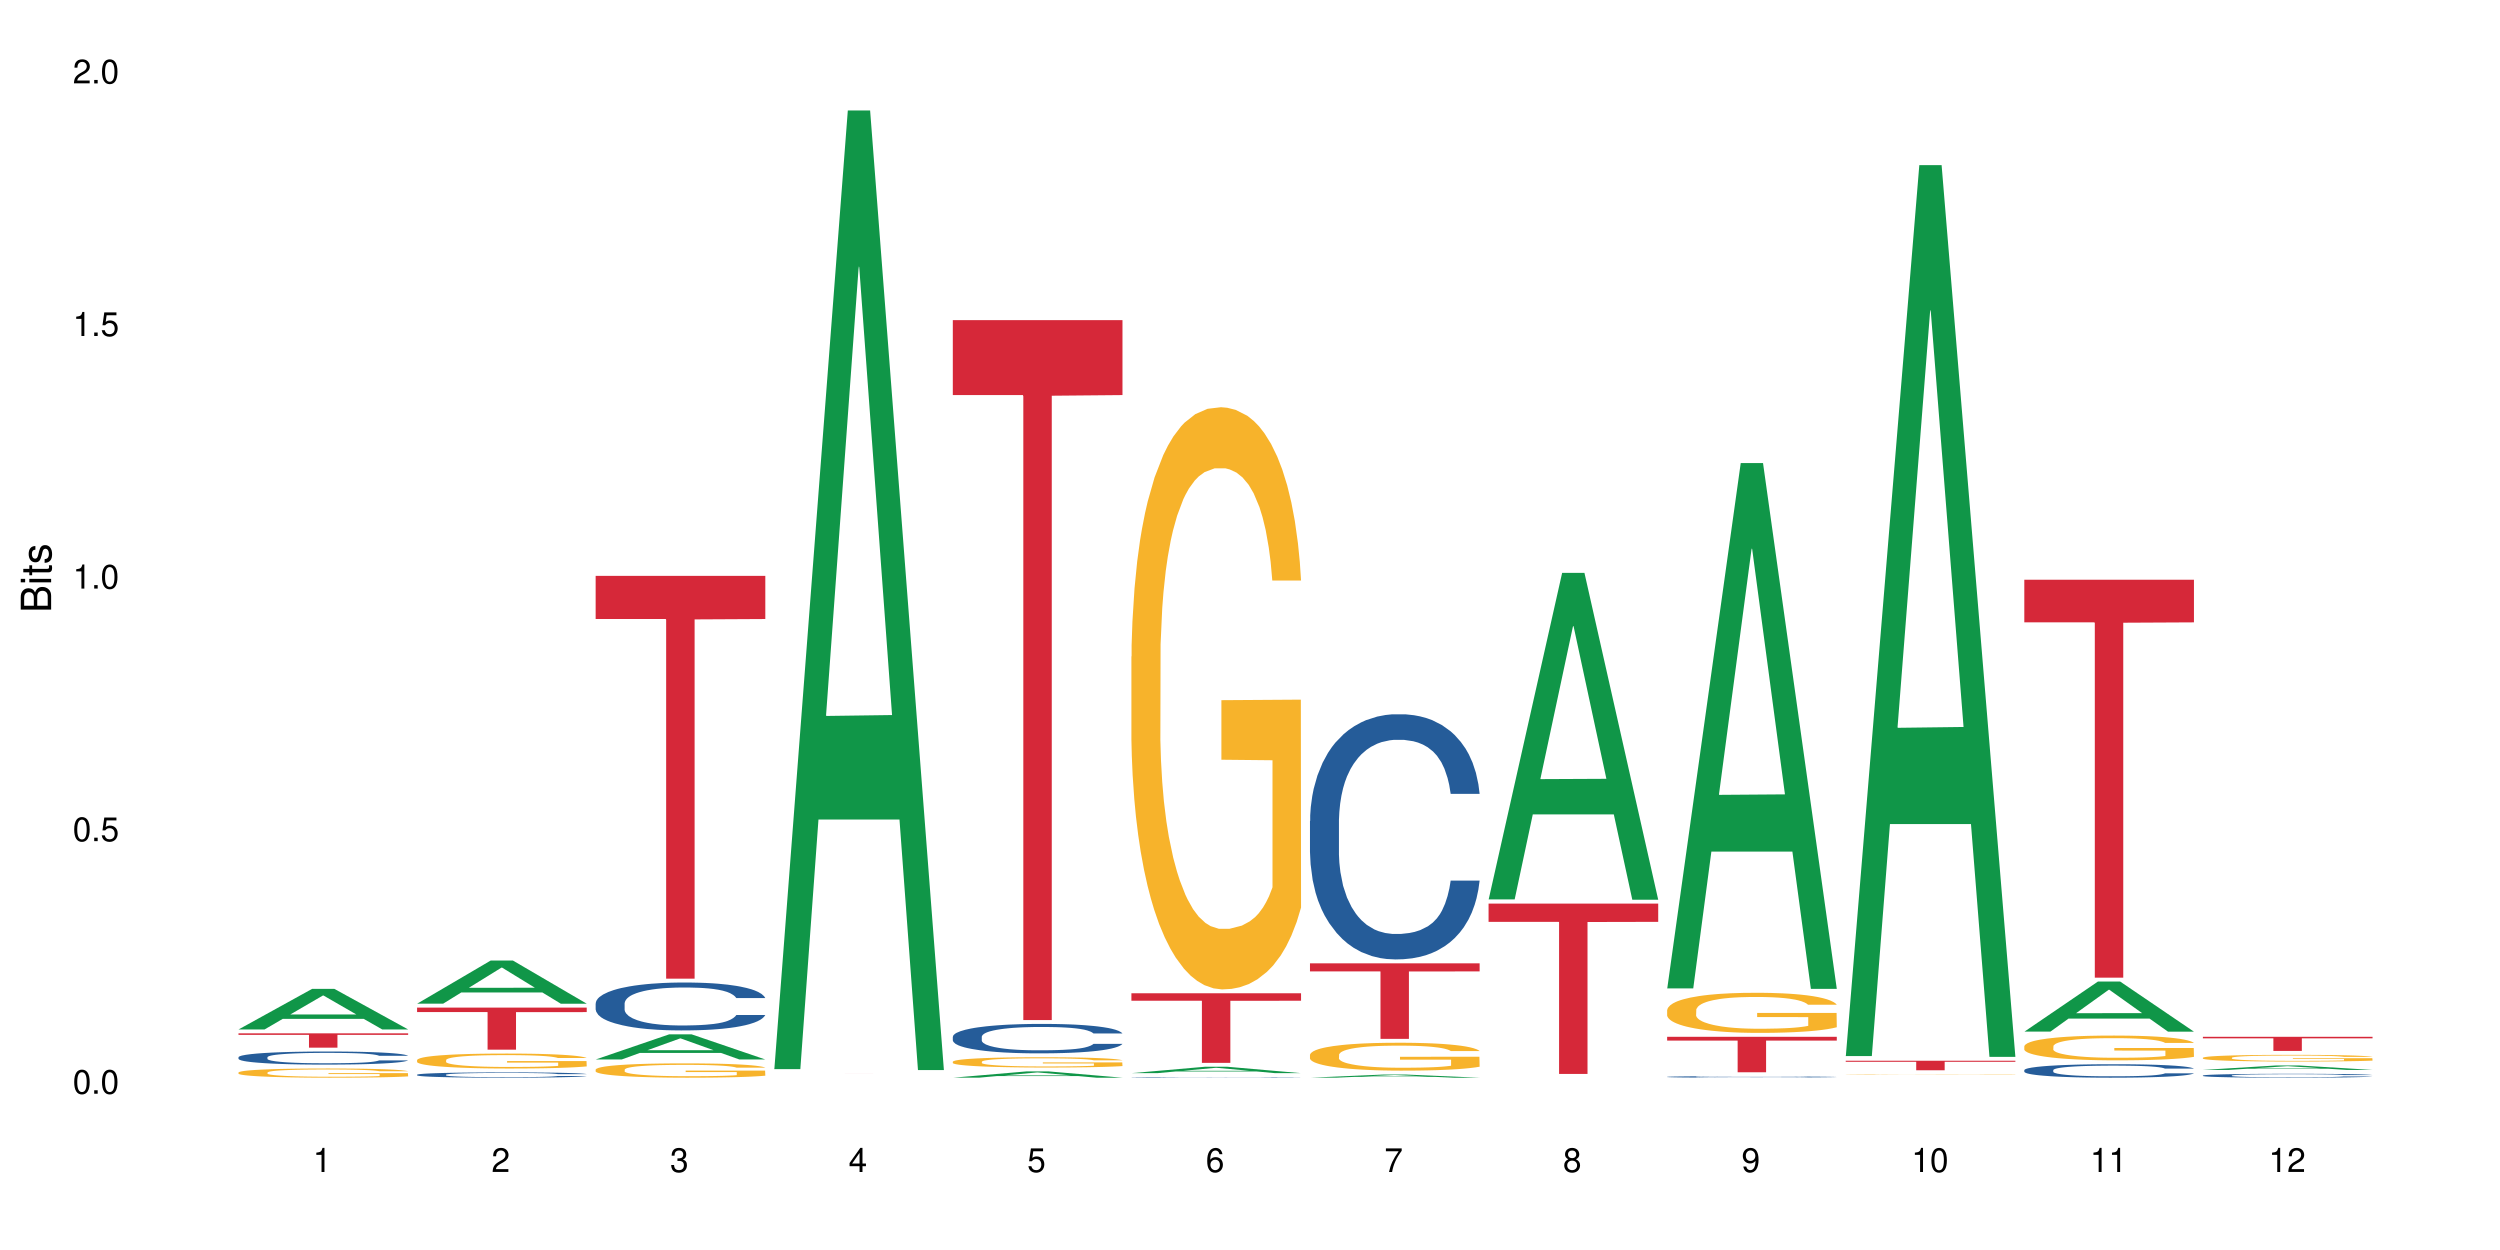 <?xml version="1.0" encoding="UTF-8"?>
<svg xmlns="http://www.w3.org/2000/svg" xmlns:xlink="http://www.w3.org/1999/xlink" width="720pt" height="360pt" viewBox="0 0 720 360" version="1.1">
<defs>
<g>
<symbol overflow="visible" id="glyph0-0">
<path style="stroke:none;" d=""/>
</symbol>
<symbol overflow="visible" id="glyph0-1">
<path style="stroke:none;" d="M 2.641 -6.938 C 2 -6.938 1.422 -6.656 1.078 -6.172 C 0.641 -5.562 0.406 -4.641 0.406 -3.359 C 0.406 -1.016 1.188 0.219 2.641 0.219 C 4.078 0.219 4.859 -1.016 4.859 -3.297 C 4.859 -4.641 4.656 -5.547 4.203 -6.172 C 3.844 -6.656 3.281 -6.938 2.641 -6.938 Z M 2.641 -6.188 C 3.547 -6.188 4 -5.25 4 -3.375 C 4 -1.406 3.562 -0.484 2.625 -0.484 C 1.734 -0.484 1.281 -1.438 1.281 -3.344 C 1.281 -5.25 1.734 -6.188 2.641 -6.188 Z M 2.641 -6.188 "/>
</symbol>
<symbol overflow="visible" id="glyph0-2">
<path style="stroke:none;" d="M 1.828 -1 L 0.828 -1 L 0.828 0 L 1.828 0 Z M 1.828 -1 "/>
</symbol>
<symbol overflow="visible" id="glyph0-3">
<path style="stroke:none;" d="M 4.562 -6.797 L 1.062 -6.797 L 0.547 -3.094 L 1.328 -3.094 C 1.719 -3.562 2.047 -3.734 2.578 -3.734 C 3.484 -3.734 4.062 -3.109 4.062 -2.094 C 4.062 -1.125 3.484 -0.531 2.578 -0.531 C 1.828 -0.531 1.375 -0.906 1.188 -1.672 L 0.328 -1.672 C 0.453 -1.109 0.547 -0.844 0.75 -0.594 C 1.125 -0.078 1.828 0.219 2.594 0.219 C 3.969 0.219 4.922 -0.781 4.922 -2.219 C 4.922 -3.562 4.031 -4.484 2.719 -4.484 C 2.25 -4.484 1.859 -4.359 1.469 -4.062 L 1.734 -5.969 L 4.562 -5.969 Z M 4.562 -6.797 "/>
</symbol>
<symbol overflow="visible" id="glyph0-4">
<path style="stroke:none;" d="M 2.484 -4.938 L 2.484 0 L 3.328 0 L 3.328 -6.938 L 2.766 -6.938 C 2.469 -5.875 2.281 -5.734 0.984 -5.562 L 0.984 -4.938 Z M 2.484 -4.938 "/>
</symbol>
<symbol overflow="visible" id="glyph0-5">
<path style="stroke:none;" d="M 4.859 -0.828 L 1.281 -0.828 C 1.359 -1.406 1.672 -1.781 2.5 -2.281 L 3.469 -2.828 C 4.406 -3.344 4.906 -4.062 4.906 -4.906 C 4.906 -5.484 4.672 -6.031 4.266 -6.406 C 3.859 -6.766 3.375 -6.938 2.719 -6.938 C 1.859 -6.938 1.219 -6.625 0.844 -6.031 C 0.609 -5.672 0.5 -5.234 0.484 -4.531 L 1.328 -4.531 C 1.359 -5.016 1.406 -5.281 1.531 -5.516 C 1.75 -5.938 2.188 -6.203 2.703 -6.203 C 3.469 -6.203 4.031 -5.641 4.031 -4.891 C 4.031 -4.344 3.719 -3.859 3.125 -3.516 L 2.234 -3 C 0.812 -2.172 0.406 -1.531 0.328 -0.016 L 4.859 -0.016 Z M 4.859 -0.828 "/>
</symbol>
<symbol overflow="visible" id="glyph0-6">
<path style="stroke:none;" d="M 2.125 -3.188 L 2.578 -3.188 C 3.5 -3.188 3.984 -2.766 3.984 -1.922 C 3.984 -1.062 3.469 -0.531 2.594 -0.531 C 1.656 -0.531 1.203 -1 1.156 -2.016 L 0.312 -2.016 C 0.344 -1.453 0.438 -1.094 0.609 -0.781 C 0.953 -0.109 1.625 0.219 2.547 0.219 C 3.953 0.219 4.859 -0.625 4.859 -1.938 C 4.859 -2.828 4.516 -3.297 3.703 -3.594 C 4.344 -3.844 4.656 -4.328 4.656 -5.031 C 4.656 -6.219 3.875 -6.938 2.578 -6.938 C 1.203 -6.938 0.484 -6.172 0.453 -4.703 L 1.297 -4.703 C 1.312 -5.125 1.344 -5.359 1.453 -5.578 C 1.641 -5.969 2.062 -6.203 2.594 -6.203 C 3.344 -6.203 3.797 -5.75 3.797 -5 C 3.797 -4.516 3.609 -4.219 3.25 -4.047 C 3.016 -3.953 2.703 -3.922 2.125 -3.906 Z M 2.125 -3.188 "/>
</symbol>
<symbol overflow="visible" id="glyph0-7">
<path style="stroke:none;" d="M 3.141 -1.672 L 3.141 0 L 3.984 0 L 3.984 -1.672 L 4.984 -1.672 L 4.984 -2.438 L 3.984 -2.438 L 3.984 -6.938 L 3.359 -6.938 L 0.266 -2.578 L 0.266 -1.672 Z M 3.141 -2.438 L 1 -2.438 L 3.141 -5.5 Z M 3.141 -2.438 "/>
</symbol>
<symbol overflow="visible" id="glyph0-8">
<path style="stroke:none;" d="M 4.781 -5.125 C 4.609 -6.266 3.891 -6.938 2.844 -6.938 C 2.094 -6.938 1.422 -6.578 1.031 -5.953 C 0.594 -5.266 0.406 -4.422 0.406 -3.172 C 0.406 -2 0.578 -1.25 0.984 -0.641 C 1.359 -0.078 1.953 0.219 2.703 0.219 C 3.984 0.219 4.922 -0.75 4.922 -2.094 C 4.922 -3.375 4.062 -4.281 2.844 -4.281 C 2.172 -4.281 1.641 -4.031 1.281 -3.516 C 1.281 -5.234 1.828 -6.188 2.797 -6.188 C 3.391 -6.188 3.797 -5.797 3.938 -5.125 Z M 2.734 -3.531 C 3.547 -3.531 4.062 -2.953 4.062 -2.031 C 4.062 -1.156 3.484 -0.531 2.703 -0.531 C 1.922 -0.531 1.328 -1.188 1.328 -2.078 C 1.328 -2.938 1.906 -3.531 2.734 -3.531 Z M 2.734 -3.531 "/>
</symbol>
<symbol overflow="visible" id="glyph0-9">
<path style="stroke:none;" d="M 4.984 -6.797 L 0.438 -6.797 L 0.438 -5.969 L 4.109 -5.969 C 2.5 -3.656 1.828 -2.234 1.328 0 L 2.219 0 C 2.594 -2.172 3.453 -4.047 4.984 -6.094 Z M 4.984 -6.797 "/>
</symbol>
<symbol overflow="visible" id="glyph0-10">
<path style="stroke:none;" d="M 3.75 -3.656 C 4.469 -4.094 4.688 -4.438 4.688 -5.078 C 4.688 -6.172 3.844 -6.938 2.641 -6.938 C 1.438 -6.938 0.594 -6.172 0.594 -5.094 C 0.594 -4.438 0.812 -4.094 1.516 -3.656 C 0.734 -3.266 0.359 -2.703 0.359 -1.922 C 0.359 -0.656 1.281 0.219 2.641 0.219 C 3.984 0.219 4.922 -0.656 4.922 -1.922 C 4.922 -2.703 4.531 -3.266 3.75 -3.656 Z M 2.641 -6.188 C 3.359 -6.188 3.812 -5.75 3.812 -5.062 C 3.812 -4.406 3.344 -3.984 2.641 -3.984 C 1.922 -3.984 1.453 -4.406 1.453 -5.078 C 1.453 -5.75 1.922 -6.188 2.641 -6.188 Z M 2.641 -3.266 C 3.484 -3.266 4.062 -2.719 4.062 -1.906 C 4.062 -1.078 3.484 -0.531 2.625 -0.531 C 1.797 -0.531 1.219 -1.094 1.219 -1.906 C 1.219 -2.719 1.781 -3.266 2.641 -3.266 Z M 2.641 -3.266 "/>
</symbol>
<symbol overflow="visible" id="glyph0-11">
<path style="stroke:none;" d="M 0.516 -1.578 C 0.672 -0.453 1.406 0.219 2.438 0.219 C 3.188 0.219 3.859 -0.141 4.266 -0.766 C 4.688 -1.453 4.891 -2.297 4.891 -3.547 C 4.891 -4.719 4.703 -5.453 4.312 -6.078 C 3.938 -6.641 3.344 -6.938 2.594 -6.938 C 1.297 -6.938 0.359 -5.969 0.359 -4.625 C 0.359 -3.344 1.234 -2.453 2.453 -2.453 C 3.094 -2.453 3.578 -2.672 4.016 -3.203 C 4 -1.484 3.469 -0.531 2.5 -0.531 C 1.906 -0.531 1.484 -0.906 1.359 -1.578 Z M 2.578 -6.203 C 3.375 -6.203 3.969 -5.531 3.969 -4.641 C 3.969 -3.797 3.391 -3.188 2.547 -3.188 C 1.734 -3.188 1.234 -3.766 1.234 -4.688 C 1.234 -5.562 1.797 -6.203 2.578 -6.203 Z M 2.578 -6.203 "/>
</symbol>
<symbol overflow="visible" id="glyph1-0">
<path style="stroke:none;" d=""/>
</symbol>
<symbol overflow="visible" id="glyph1-1">
<path style="stroke:none;" d="M 0 -0.953 L 0 -4.891 C 0 -5.719 -0.234 -6.344 -0.734 -6.797 C -1.188 -7.234 -1.812 -7.469 -2.5 -7.469 C -3.547 -7.469 -4.188 -7 -4.625 -5.875 C -4.984 -6.688 -5.625 -7.094 -6.531 -7.094 C -7.172 -7.094 -7.734 -6.859 -8.141 -6.391 C -8.562 -5.922 -8.75 -5.344 -8.75 -4.5 L -8.75 -0.953 Z M -4.984 -2.062 L -7.766 -2.062 L -7.766 -4.219 C -7.766 -4.844 -7.688 -5.203 -7.453 -5.5 C -7.219 -5.812 -6.859 -5.969 -6.375 -5.969 C -5.891 -5.969 -5.531 -5.812 -5.297 -5.5 C -5.062 -5.203 -4.984 -4.844 -4.984 -4.219 Z M -0.984 -2.062 L -4 -2.062 L -4 -4.781 C -4 -5.766 -3.438 -6.359 -2.484 -6.359 C -1.547 -6.359 -0.984 -5.766 -0.984 -4.781 Z M -0.984 -2.062 "/>
</symbol>
<symbol overflow="visible" id="glyph1-2">
<path style="stroke:none;" d="M -6.281 -1.797 L -6.281 -0.797 L 0 -0.797 L 0 -1.797 Z M -8.75 -1.797 L -8.75 -0.797 L -7.484 -0.797 L -7.484 -1.797 Z M -8.75 -1.797 "/>
</symbol>
<symbol overflow="visible" id="glyph1-3">
<path style="stroke:none;" d="M -6.281 -3.047 L -6.281 -2.016 L -8.016 -2.016 L -8.016 -1.016 L -6.281 -1.016 L -6.281 -0.172 L -5.469 -0.172 L -5.469 -1.016 L -0.719 -1.016 C -0.078 -1.016 0.281 -1.453 0.281 -2.234 C 0.281 -2.5 0.25 -2.719 0.188 -3.047 L -0.641 -3.047 C -0.609 -2.906 -0.594 -2.766 -0.594 -2.562 C -0.594 -2.141 -0.719 -2.016 -1.156 -2.016 L -5.469 -2.016 L -5.469 -3.047 Z M -6.281 -3.047 "/>
</symbol>
<symbol overflow="visible" id="glyph1-4">
<path style="stroke:none;" d="M -4.531 -5.25 C -5.766 -5.25 -6.469 -4.422 -6.469 -2.969 C -6.469 -1.516 -5.719 -0.562 -4.547 -0.562 C -3.562 -0.562 -3.094 -1.062 -2.734 -2.562 L -2.516 -3.484 C -2.344 -4.188 -2.094 -4.469 -1.641 -4.469 C -1.047 -4.469 -0.641 -3.875 -0.641 -3 C -0.641 -2.453 -0.797 -2 -1.062 -1.75 C -1.25 -1.594 -1.422 -1.531 -1.875 -1.469 L -1.875 -0.406 C -0.422 -0.453 0.281 -1.266 0.281 -2.922 C 0.281 -4.5 -0.5 -5.516 -1.719 -5.516 C -2.656 -5.516 -3.172 -4.984 -3.469 -3.734 L -3.703 -2.766 C -3.891 -1.953 -4.156 -1.609 -4.594 -1.609 C -5.188 -1.609 -5.547 -2.125 -5.547 -2.938 C -5.547 -3.75 -5.203 -4.172 -4.531 -4.203 Z M -4.531 -5.25 "/>
</symbol>
</g>
</defs>
<g id="surface1">
<rect x="0" y="0" width="720" height="360" style="fill:rgb(100%,100%,100%);fill-opacity:1;stroke:none;"/>
<path style=" stroke:none;fill-rule:nonzero;fill:rgb(6.275%,58.824%,28.235%);fill-opacity:1;" d="M 68.684 296.477 L 68.738 296.465 L 89.879 284.801 L 96.301 284.801 L 117.547 296.484 L 110.082 296.484 L 104.758 293.438 L 81.422 293.438 L 76.203 296.477 L 68.684 296.477 L 83.668 292.176 L 102.617 292.164 L 93.168 286.711 L 93.062 286.699 L 92.957 286.73 L 83.613 292.164 L 83.668 292.176 Z M 68.684 296.477 "/>
<path style=" stroke:none;fill-rule:nonzero;fill:rgb(14.51%,36.078%,60%);fill-opacity:1;" d="M 68.684 304.48 L 68.746 304.477 L 68.746 304.395 L 68.926 304.262 L 69.34 304.098 L 69.758 303.984 L 70.832 303.781 L 72.32 303.582 L 73.871 303.434 L 75 303.344 L 76.016 303.273 L 78.34 303.145 L 79.828 303.082 L 81.438 303.023 L 83.402 302.965 L 84.832 302.93 L 88.051 302.875 L 90.434 302.848 L 92.281 302.84 L 96.273 302.84 L 98.656 302.852 L 100.387 302.871 L 102.293 302.898 L 103.902 302.93 L 106.699 303.004 L 109.203 303.102 L 110.336 303.156 L 112.125 303.262 L 113.492 303.367 L 114.445 303.457 L 115.52 303.582 L 116.473 303.738 L 117.188 303.914 L 117.547 304.062 L 109.203 304.062 L 108.785 303.926 L 108.309 303.816 L 107.414 303.676 L 106.523 303.578 L 105.27 303.477 L 104.141 303.41 L 102.59 303.344 L 101.219 303.305 L 99.789 303.273 L 98.418 303.254 L 95.797 303.23 L 92.758 303.23 L 91.625 303.238 L 89.301 303.266 L 88.051 303.289 L 86.262 303.34 L 85.012 303.383 L 83.523 303.453 L 82.508 303.512 L 81.258 303.602 L 80.363 303.68 L 79.352 303.793 L 78.754 303.879 L 78.219 303.977 L 77.742 304.09 L 77.387 304.211 L 77.148 304.34 L 77.027 304.461 L 77.027 304.996 L 77.148 305.121 L 77.445 305.266 L 78.219 305.477 L 79.352 305.656 L 80.664 305.801 L 81.914 305.906 L 82.629 305.953 L 83.582 306.008 L 85.07 306.078 L 87.215 306.148 L 88.469 306.176 L 90.375 306.203 L 92.34 306.215 L 94.961 306.215 L 97.285 306.203 L 98.836 306.184 L 100.445 306.156 L 102.648 306.098 L 104.02 306.043 L 105.211 305.977 L 106.105 305.914 L 106.699 305.859 L 107.594 305.75 L 108.309 305.633 L 108.848 305.512 L 109.203 305.395 L 117.547 305.395 L 117.188 305.535 L 116.652 305.668 L 116.117 305.77 L 115.281 305.891 L 114.328 305.996 L 112.957 306.117 L 111.824 306.195 L 110.336 306.281 L 108.965 306.348 L 107.477 306.406 L 105.27 306.473 L 103.84 306.508 L 102.293 306.539 L 100.445 306.566 L 98.121 306.59 L 95.617 306.605 L 93.293 306.609 L 90.793 306.602 L 88.945 306.59 L 86.5 306.559 L 83.461 306.496 L 81.258 306.43 L 79.531 306.363 L 78.039 306.297 L 76.371 306.203 L 74.227 306.051 L 72.918 305.934 L 72.023 305.836 L 71.008 305.703 L 70.293 305.582 L 69.461 305.391 L 68.863 305.145 L 68.684 304.953 Z M 68.684 304.48 "/>
<path style=" stroke:none;fill-rule:nonzero;fill:rgb(96.863%,70.196%,16.863%);fill-opacity:1;" d="M 68.684 308.863 L 68.746 308.859 L 68.746 308.812 L 68.984 308.703 L 69.578 308.555 L 70.355 308.43 L 71.188 308.332 L 71.723 308.281 L 72.617 308.211 L 73.395 308.156 L 75.359 308.047 L 77.863 307.945 L 79.23 307.902 L 80.781 307.859 L 82.984 307.816 L 84 307.797 L 87.098 307.758 L 90.613 307.734 L 94.484 307.727 L 96.273 307.73 L 98.715 307.738 L 102.055 307.766 L 103.961 307.789 L 105.449 307.816 L 107 307.848 L 108.906 307.895 L 110.691 307.953 L 112.125 308.012 L 113.555 308.082 L 114.746 308.16 L 115.758 308.246 L 116.652 308.348 L 117.188 308.434 L 117.547 308.516 L 109.262 308.516 L 108.785 308.434 L 108.25 308.367 L 107.355 308.285 L 106.461 308.23 L 105.57 308.184 L 103.902 308.121 L 102.469 308.082 L 100.684 308.047 L 98.953 308.023 L 96.988 308.012 L 95.797 308.008 L 92.641 308.008 L 89.777 308.023 L 88.109 308.043 L 86.918 308.062 L 85.25 308.098 L 84.238 308.129 L 83.641 308.145 L 81.855 308.223 L 80.664 308.289 L 80.008 308.336 L 79.172 308.406 L 78.578 308.473 L 77.922 308.57 L 77.562 308.641 L 77.086 308.809 L 77.027 309.242 L 77.207 309.336 L 77.562 309.434 L 78.039 309.52 L 78.754 309.613 L 79.469 309.684 L 80.723 309.777 L 81.793 309.84 L 82.629 309.883 L 84.238 309.945 L 84.895 309.969 L 86.441 310.012 L 88.051 310.047 L 90.016 310.074 L 91.508 310.09 L 93.891 310.102 L 96.93 310.102 L 100.504 310.086 L 102.77 310.066 L 104.316 310.047 L 105.332 310.031 L 106.582 310.004 L 107.477 309.98 L 108.309 309.953 L 109.324 309.914 L 109.324 309.336 L 94.605 309.332 L 94.605 309.062 L 117.484 309.059 L 117.547 310.004 L 116.293 310.07 L 114.746 310.133 L 113.254 310.18 L 111.707 310.223 L 109.5 310.27 L 107.715 310.297 L 104.973 310.332 L 102.469 310.352 L 99.848 310.367 L 97.523 310.375 L 94.785 310.379 L 92.34 310.371 L 89.719 310.359 L 87.633 310.34 L 85.727 310.316 L 83.82 310.285 L 81.438 310.23 L 79.887 310.191 L 78.277 310.141 L 76.672 310.078 L 75.238 310.016 L 74.285 309.965 L 73.332 309.906 L 72.32 309.832 L 71.367 309.75 L 70.652 309.676 L 69.996 309.59 L 69.52 309.512 L 69.043 309.402 L 68.805 309.316 L 68.684 309.238 Z M 68.684 308.863 "/>
<path style=" stroke:none;fill-rule:nonzero;fill:rgb(83.922%,15.686%,22.353%);fill-opacity:1;" d="M 68.684 297.605 L 117.547 297.605 L 117.547 298.047 L 97.184 298.051 L 97.184 301.719 L 88.988 301.719 L 88.988 298.055 L 88.871 298.047 L 68.684 298.047 Z M 68.684 297.605 "/>
<path style=" stroke:none;fill-rule:nonzero;fill:rgb(6.275%,58.824%,28.235%);fill-opacity:1;" d="M 120.117 289.055 L 120.168 289.043 L 141.309 276.641 L 147.73 276.641 L 168.977 289.066 L 161.512 289.066 L 156.188 285.824 L 132.855 285.824 L 127.633 289.055 L 120.117 289.055 L 135.098 284.484 L 154.047 284.473 L 144.598 278.672 L 144.496 278.66 L 144.391 278.695 L 135.047 284.473 L 135.098 284.484 Z M 120.117 289.055 "/>
<path style=" stroke:none;fill-rule:nonzero;fill:rgb(14.51%,36.078%,60%);fill-opacity:1;" d="M 120.117 309.516 L 120.176 309.512 L 120.176 309.48 L 120.355 309.426 L 120.773 309.359 L 121.191 309.312 L 122.262 309.23 L 123.75 309.152 L 125.301 309.09 L 126.434 309.055 L 127.445 309.023 L 129.77 308.973 L 131.258 308.945 L 132.867 308.922 L 134.836 308.898 L 136.266 308.887 L 139.48 308.863 L 141.867 308.852 L 143.711 308.848 L 147.703 308.848 L 150.09 308.855 L 151.816 308.859 L 153.723 308.871 L 155.332 308.887 L 158.133 308.914 L 160.637 308.953 L 161.766 308.977 L 163.555 309.02 L 164.926 309.062 L 165.879 309.098 L 166.949 309.152 L 167.906 309.215 L 168.621 309.285 L 168.977 309.344 L 160.637 309.344 L 160.219 309.289 L 159.742 309.246 L 158.848 309.188 L 157.953 309.148 L 156.703 309.105 L 155.57 309.082 L 154.02 309.055 L 152.652 309.039 L 151.219 309.023 L 149.852 309.016 L 147.227 309.008 L 144.191 309.008 L 143.059 309.012 L 140.734 309.023 L 139.48 309.031 L 137.695 309.051 L 136.445 309.07 L 134.953 309.098 L 133.941 309.121 L 132.691 309.156 L 131.797 309.191 L 130.781 309.234 L 130.188 309.27 L 129.652 309.309 L 129.176 309.355 L 128.816 309.406 L 128.578 309.457 L 128.457 309.508 L 128.457 309.723 L 128.578 309.773 L 128.875 309.832 L 129.652 309.918 L 130.781 309.992 L 132.094 310.051 L 133.344 310.094 L 134.059 310.113 L 135.012 310.133 L 136.504 310.164 L 138.648 310.191 L 139.898 310.203 L 141.805 310.211 L 143.773 310.219 L 146.395 310.219 L 148.719 310.211 L 150.266 310.207 L 151.875 310.195 L 154.082 310.172 L 155.449 310.148 L 156.645 310.121 L 157.535 310.094 L 158.133 310.074 L 159.027 310.031 L 159.742 309.98 L 160.277 309.934 L 160.637 309.887 L 168.977 309.887 L 168.621 309.941 L 168.082 309.996 L 167.547 310.035 L 166.711 310.086 L 165.758 310.129 L 164.391 310.18 L 163.258 310.211 L 161.766 310.246 L 160.398 310.27 L 158.906 310.297 L 156.703 310.324 L 155.273 310.336 L 153.723 310.352 L 151.875 310.359 L 149.551 310.371 L 147.051 310.375 L 144.727 310.379 L 142.223 310.375 L 140.375 310.371 L 137.934 310.355 L 134.895 310.332 L 132.691 310.305 L 130.961 310.277 L 129.473 310.25 L 127.805 310.211 L 125.66 310.152 L 124.348 310.105 L 123.453 310.066 L 122.441 310.012 L 121.727 309.961 L 120.891 309.883 L 120.297 309.785 L 120.117 309.707 Z M 120.117 309.516 "/>
<path style=" stroke:none;fill-rule:nonzero;fill:rgb(96.863%,70.196%,16.863%);fill-opacity:1;" d="M 120.117 305.27 L 120.176 305.266 L 120.176 305.188 L 120.414 305.012 L 121.012 304.766 L 121.785 304.566 L 122.621 304.41 L 123.156 304.328 L 124.051 304.211 L 124.824 304.121 L 126.789 303.945 L 129.293 303.781 L 130.664 303.711 L 132.211 303.645 L 134.418 303.57 L 135.43 303.539 L 138.527 303.477 L 142.043 303.438 L 145.918 303.426 L 147.703 303.43 L 150.148 303.445 L 153.484 303.488 L 155.391 303.527 L 156.883 303.57 L 158.43 303.621 L 160.336 303.699 L 162.125 303.793 L 163.555 303.887 L 164.984 304.004 L 166.176 304.129 L 167.188 304.27 L 168.082 304.434 L 168.621 304.57 L 168.977 304.707 L 160.695 304.707 L 160.219 304.57 L 159.684 304.465 L 158.789 304.336 L 157.895 304.242 L 157 304.164 L 155.332 304.062 L 153.902 304 L 152.113 303.945 L 150.387 303.91 L 148.422 303.887 L 147.227 303.879 L 144.07 303.879 L 141.211 303.906 L 139.543 303.938 L 138.352 303.969 L 136.684 304.027 L 135.668 304.074 L 135.074 304.105 L 133.285 304.23 L 132.094 304.34 L 131.438 304.414 L 130.605 304.531 L 130.008 304.637 L 129.352 304.793 L 128.996 304.914 L 128.52 305.18 L 128.457 305.887 L 128.637 306.035 L 128.996 306.199 L 129.473 306.34 L 130.188 306.488 L 130.902 306.602 L 132.152 306.754 L 133.227 306.859 L 134.059 306.926 L 135.668 307.031 L 136.324 307.066 L 137.875 307.137 L 139.48 307.191 L 141.449 307.238 L 142.938 307.262 L 145.32 307.281 L 148.359 307.281 L 151.938 307.258 L 154.199 307.227 L 155.75 307.195 L 156.762 307.168 L 158.012 307.125 L 158.906 307.086 L 159.742 307.043 L 160.754 306.977 L 160.754 306.035 L 146.035 306.031 L 146.035 305.594 L 168.918 305.59 L 168.977 307.125 L 167.727 307.23 L 166.176 307.332 L 164.688 307.41 L 163.137 307.477 L 160.934 307.555 L 159.145 307.602 L 156.406 307.656 L 153.902 307.691 L 151.281 307.715 L 148.957 307.727 L 146.215 307.73 L 143.773 307.723 L 141.152 307.699 L 139.066 307.668 L 137.16 307.629 L 135.25 307.578 L 132.867 307.496 L 131.32 307.426 L 129.711 307.344 L 128.102 307.246 L 126.672 307.141 L 125.719 307.059 L 124.766 306.965 L 123.75 306.848 L 122.797 306.711 L 122.082 306.59 L 121.43 306.453 L 120.953 306.324 L 120.473 306.145 L 120.234 306.004 L 120.117 305.883 Z M 120.117 305.27 "/>
<path style=" stroke:none;fill-rule:nonzero;fill:rgb(83.922%,15.686%,22.353%);fill-opacity:1;" d="M 120.117 290.188 L 168.977 290.188 L 168.977 291.484 L 148.613 291.496 L 148.613 302.309 L 140.422 302.309 L 140.422 291.508 L 140.301 291.484 L 120.117 291.484 Z M 120.117 290.188 "/>
<path style=" stroke:none;fill-rule:nonzero;fill:rgb(6.275%,58.824%,28.235%);fill-opacity:1;" d="M 171.547 305.125 L 171.602 305.117 L 192.742 297.883 L 199.164 297.883 L 220.41 305.133 L 212.945 305.133 L 207.621 303.238 L 184.285 303.238 L 179.066 305.125 L 171.547 305.125 L 186.531 302.457 L 205.48 302.449 L 196.031 299.066 L 195.926 299.062 L 195.82 299.082 L 186.477 302.449 L 186.531 302.457 Z M 171.547 305.125 "/>
<path style=" stroke:none;fill-rule:nonzero;fill:rgb(14.51%,36.078%,60%);fill-opacity:1;" d="M 171.547 288.977 L 171.609 288.961 L 171.609 288.66 L 171.785 288.18 L 172.203 287.574 L 172.621 287.16 L 173.695 286.418 L 175.184 285.699 L 176.734 285.145 L 177.863 284.816 L 178.879 284.562 L 181.203 284.098 L 182.691 283.859 L 184.301 283.645 L 186.266 283.43 L 187.695 283.305 L 190.914 283.102 L 193.297 283.012 L 195.145 282.977 L 199.137 282.977 L 201.52 283.027 L 203.246 283.09 L 205.156 283.191 L 206.762 283.305 L 209.562 283.582 L 212.066 283.934 L 213.199 284.137 L 214.984 284.527 L 216.355 284.902 L 217.309 285.23 L 218.383 285.699 L 219.336 286.266 L 220.051 286.906 L 220.41 287.449 L 212.066 287.449 L 211.648 286.945 L 211.172 286.555 L 210.277 286.039 L 209.387 285.672 L 208.133 285.309 L 207 285.066 L 205.453 284.828 L 204.082 284.676 L 202.652 284.562 L 201.281 284.488 L 198.66 284.414 L 195.621 284.414 L 194.488 284.438 L 192.164 284.539 L 190.914 284.625 L 189.125 284.805 L 187.875 284.969 L 186.387 285.219 L 185.371 285.434 L 184.121 285.762 L 183.227 286.051 L 182.215 286.469 L 181.617 286.781 L 181.082 287.137 L 180.605 287.551 L 180.246 287.992 L 180.008 288.457 L 179.891 288.914 L 179.891 290.867 L 180.008 291.32 L 180.309 291.848 L 181.082 292.617 L 182.215 293.285 L 183.523 293.816 L 184.777 294.195 L 185.492 294.371 L 186.445 294.57 L 187.934 294.824 L 190.078 295.074 L 191.332 295.176 L 193.238 295.277 L 195.203 295.328 L 197.824 295.328 L 200.148 295.277 L 201.699 295.215 L 203.309 295.113 L 205.512 294.898 L 206.883 294.699 L 208.074 294.457 L 208.969 294.219 L 209.562 294.016 L 210.457 293.625 L 211.172 293.199 L 211.711 292.758 L 212.066 292.328 L 220.41 292.328 L 220.051 292.832 L 219.516 293.324 L 218.977 293.688 L 218.145 294.129 L 217.191 294.52 L 215.82 294.961 L 214.688 295.254 L 213.199 295.566 L 211.828 295.809 L 210.34 296.02 L 208.133 296.273 L 206.703 296.398 L 205.156 296.512 L 203.309 296.613 L 200.984 296.703 L 198.48 296.754 L 196.156 296.766 L 193.656 296.738 L 191.809 296.688 L 189.363 296.574 L 186.324 296.348 L 184.121 296.109 L 182.395 295.871 L 180.902 295.617 L 179.234 295.277 L 177.09 294.723 L 175.777 294.293 L 174.887 293.941 L 173.871 293.449 L 173.156 293.008 L 172.324 292.305 L 171.727 291.406 L 171.547 290.715 Z M 171.547 288.977 "/>
<path style=" stroke:none;fill-rule:nonzero;fill:rgb(96.863%,70.196%,16.863%);fill-opacity:1;" d="M 171.547 308.02 L 171.609 308.016 L 171.609 307.938 L 171.848 307.77 L 172.441 307.535 L 173.219 307.344 L 174.051 307.191 L 174.586 307.113 L 175.48 307 L 176.254 306.918 L 178.223 306.746 L 180.727 306.59 L 182.094 306.523 L 183.645 306.457 L 185.848 306.387 L 186.863 306.359 L 189.961 306.301 L 193.477 306.262 L 197.348 306.25 L 199.137 306.254 L 201.578 306.27 L 204.918 306.312 L 206.824 306.348 L 208.312 306.387 L 209.863 306.434 L 211.77 306.512 L 213.555 306.602 L 214.984 306.691 L 216.418 306.805 L 217.609 306.926 L 218.621 307.059 L 219.516 307.215 L 220.051 307.348 L 220.41 307.48 L 212.125 307.48 L 211.648 307.348 L 211.113 307.246 L 210.219 307.121 L 209.324 307.031 L 208.434 306.957 L 206.762 306.859 L 205.332 306.801 L 203.547 306.746 L 201.816 306.715 L 199.852 306.691 L 198.66 306.684 L 195.5 306.684 L 192.641 306.711 L 190.973 306.742 L 189.781 306.77 L 188.113 306.828 L 187.102 306.871 L 186.504 306.902 L 184.719 307.02 L 183.523 307.125 L 182.871 307.195 L 182.035 307.309 L 181.441 307.41 L 180.785 307.562 L 180.426 307.676 L 179.949 307.93 L 179.891 308.609 L 180.07 308.754 L 180.426 308.906 L 180.902 309.043 L 181.617 309.188 L 182.332 309.297 L 183.586 309.441 L 184.656 309.539 L 185.492 309.605 L 187.102 309.707 L 187.754 309.742 L 189.305 309.809 L 190.914 309.859 L 192.879 309.906 L 194.371 309.93 L 196.754 309.949 L 199.793 309.949 L 203.367 309.926 L 205.633 309.895 L 207.18 309.863 L 208.195 309.84 L 209.445 309.797 L 210.34 309.758 L 211.172 309.719 L 212.188 309.652 L 212.188 308.754 L 197.469 308.75 L 197.469 308.328 L 220.348 308.324 L 220.41 309.797 L 219.156 309.898 L 217.609 309.996 L 216.117 310.074 L 214.57 310.137 L 212.363 310.207 L 210.578 310.254 L 207.836 310.305 L 205.332 310.34 L 202.711 310.363 L 200.387 310.375 L 197.648 310.379 L 195.203 310.371 L 192.582 310.348 L 190.496 310.316 L 188.59 310.281 L 186.684 310.23 L 184.301 310.152 L 182.75 310.086 L 181.141 310.008 L 179.531 309.914 L 178.102 309.812 L 177.148 309.734 L 176.195 309.645 L 175.184 309.531 L 174.23 309.402 L 173.516 309.285 L 172.859 309.152 L 172.383 309.027 L 171.906 308.859 L 171.668 308.723 L 171.547 308.605 Z M 171.547 308.02 "/>
<path style=" stroke:none;fill-rule:nonzero;fill:rgb(83.922%,15.686%,22.353%);fill-opacity:1;" d="M 171.547 165.859 L 220.41 165.859 L 220.41 178.277 L 200.047 178.387 L 200.047 281.855 L 191.852 281.855 L 191.852 178.496 L 191.734 178.277 L 171.547 178.277 Z M 171.547 165.859 "/>
<path style=" stroke:none;fill-rule:nonzero;fill:rgb(6.275%,58.824%,28.235%);fill-opacity:1;" d="M 222.98 307.914 L 223.031 307.656 L 244.172 31.812 L 250.594 31.812 L 271.84 308.176 L 264.375 308.176 L 259.051 236.035 L 235.719 236.035 L 230.496 307.914 L 222.98 307.914 L 237.961 206.195 L 256.91 205.934 L 247.461 76.965 L 247.359 76.707 L 247.254 77.484 L 237.91 205.934 L 237.961 206.195 Z M 222.98 307.914 "/>
<path style=" stroke:none;fill-rule:nonzero;fill:rgb(83.922%,15.686%,22.353%);fill-opacity:1;" d="M 222.98 309.293 L 271.84 309.293 L 251.477 309.293 L 251.477 309.301 L 243.285 309.301 L 243.285 309.293 Z M 222.98 309.293 "/>
<path style=" stroke:none;fill-rule:nonzero;fill:rgb(6.275%,58.824%,28.235%);fill-opacity:1;" d="M 274.41 310.375 L 274.465 310.375 L 295.605 308.566 L 302.027 308.566 L 323.273 310.379 L 315.809 310.379 L 310.48 309.906 L 287.148 309.906 L 281.93 310.375 L 274.41 310.375 L 289.395 309.711 L 308.344 309.707 L 298.895 308.863 L 298.789 308.859 L 298.684 308.863 L 289.34 309.707 L 289.395 309.711 Z M 274.41 310.375 "/>
<path style=" stroke:none;fill-rule:nonzero;fill:rgb(14.51%,36.078%,60%);fill-opacity:1;" d="M 274.41 298.578 L 274.473 298.57 L 274.473 298.383 L 274.648 298.09 L 275.066 297.719 L 275.484 297.461 L 276.555 297.004 L 278.047 296.562 L 279.594 296.223 L 280.727 296.02 L 281.742 295.867 L 284.062 295.578 L 285.555 295.434 L 287.164 295.301 L 289.129 295.168 L 290.559 295.09 L 293.777 294.969 L 296.16 294.914 L 298.008 294.891 L 302 294.891 L 304.383 294.922 L 306.109 294.961 L 308.02 295.023 L 309.625 295.09 L 312.426 295.262 L 314.93 295.48 L 316.062 295.602 L 317.848 295.844 L 319.219 296.074 L 320.172 296.277 L 321.246 296.562 L 322.199 296.914 L 322.914 297.309 L 323.273 297.641 L 314.93 297.641 L 314.512 297.332 L 314.035 297.09 L 313.141 296.773 L 312.25 296.547 L 310.996 296.324 L 309.863 296.176 L 308.316 296.027 L 306.945 295.938 L 305.516 295.867 L 304.145 295.82 L 301.523 295.773 L 298.484 295.773 L 297.352 295.789 L 295.027 295.852 L 293.777 295.906 L 291.988 296.012 L 290.738 296.113 L 289.25 296.27 L 288.234 296.402 L 286.984 296.602 L 286.09 296.781 L 285.078 297.035 L 284.48 297.23 L 283.945 297.445 L 283.469 297.703 L 283.109 297.973 L 282.871 298.262 L 282.754 298.539 L 282.754 299.742 L 282.871 300.02 L 283.172 300.344 L 283.945 300.816 L 285.078 301.23 L 286.387 301.555 L 287.641 301.785 L 288.355 301.895 L 289.309 302.02 L 290.797 302.176 L 292.941 302.328 L 294.195 302.391 L 296.102 302.453 L 298.066 302.484 L 300.688 302.484 L 303.012 302.453 L 304.562 302.414 L 306.172 302.352 L 308.375 302.219 L 309.746 302.098 L 310.938 301.949 L 311.832 301.801 L 312.426 301.68 L 313.32 301.438 L 314.035 301.176 L 314.57 300.902 L 314.93 300.641 L 323.273 300.641 L 322.914 300.949 L 322.379 301.25 L 321.84 301.477 L 321.008 301.746 L 320.055 301.988 L 318.684 302.258 L 317.551 302.438 L 316.062 302.633 L 314.691 302.777 L 313.203 302.91 L 310.996 303.066 L 309.566 303.141 L 308.02 303.211 L 306.172 303.273 L 303.848 303.328 L 301.344 303.359 L 299.02 303.367 L 296.52 303.352 L 294.672 303.32 L 292.227 303.25 L 289.188 303.113 L 286.984 302.965 L 285.258 302.816 L 283.766 302.664 L 282.098 302.453 L 279.953 302.113 L 278.641 301.848 L 277.75 301.633 L 276.734 301.328 L 276.02 301.059 L 275.188 300.625 L 274.59 300.074 L 274.41 299.648 Z M 274.41 298.578 "/>
<path style=" stroke:none;fill-rule:nonzero;fill:rgb(96.863%,70.196%,16.863%);fill-opacity:1;" d="M 274.41 305.754 L 274.473 305.75 L 274.473 305.699 L 274.711 305.574 L 275.305 305.406 L 276.078 305.27 L 276.914 305.16 L 277.449 305.105 L 278.344 305.023 L 279.117 304.965 L 281.086 304.844 L 283.586 304.73 L 284.957 304.68 L 286.508 304.633 L 288.711 304.582 L 289.727 304.562 L 292.824 304.52 L 296.34 304.492 L 300.211 304.484 L 302 304.488 L 304.441 304.5 L 307.781 304.527 L 309.688 304.555 L 311.176 304.582 L 312.727 304.617 L 314.633 304.672 L 316.418 304.738 L 317.848 304.801 L 319.277 304.883 L 320.473 304.969 L 321.484 305.066 L 322.379 305.18 L 322.914 305.273 L 323.273 305.367 L 314.988 305.367 L 314.512 305.273 L 313.977 305.199 L 313.082 305.109 L 312.188 305.047 L 311.293 304.996 L 309.625 304.926 L 308.195 304.879 L 306.41 304.844 L 304.68 304.82 L 302.715 304.801 L 301.523 304.797 L 298.363 304.797 L 295.504 304.816 L 293.836 304.836 L 292.645 304.859 L 290.977 304.898 L 289.965 304.934 L 289.367 304.953 L 287.578 305.039 L 286.387 305.113 L 285.734 305.164 L 284.898 305.246 L 284.301 305.32 L 283.648 305.426 L 283.289 305.508 L 282.812 305.691 L 282.754 306.18 L 282.934 306.281 L 283.289 306.391 L 283.766 306.488 L 284.48 306.594 L 285.195 306.672 L 286.449 306.777 L 287.52 306.848 L 288.355 306.895 L 289.965 306.965 L 290.617 306.988 L 292.168 307.039 L 293.777 307.078 L 295.742 307.109 L 297.234 307.125 L 299.617 307.141 L 302.656 307.141 L 306.23 307.121 L 308.496 307.102 L 310.043 307.078 L 311.055 307.059 L 312.309 307.031 L 313.203 307.004 L 314.035 306.973 L 315.047 306.93 L 315.047 306.281 L 300.332 306.277 L 300.332 305.977 L 323.211 305.973 L 323.273 307.031 L 322.02 307.105 L 320.473 307.176 L 318.98 307.227 L 317.434 307.273 L 315.227 307.324 L 313.441 307.359 L 310.699 307.395 L 308.195 307.422 L 305.574 307.438 L 303.25 307.445 L 300.512 307.445 L 298.066 307.441 L 295.445 307.426 L 293.359 307.402 L 291.453 307.375 L 289.547 307.34 L 287.164 307.285 L 285.613 307.238 L 284.004 307.184 L 282.395 307.113 L 280.965 307.043 L 280.012 306.984 L 279.059 306.918 L 278.047 306.84 L 277.094 306.746 L 276.379 306.664 L 275.723 306.566 L 275.246 306.48 L 274.77 306.355 L 274.531 306.262 L 274.41 306.176 Z M 274.41 305.754 "/>
<path style=" stroke:none;fill-rule:nonzero;fill:rgb(83.922%,15.686%,22.353%);fill-opacity:1;" d="M 274.41 92.203 L 323.273 92.203 L 323.273 113.781 L 302.91 113.969 L 302.91 293.77 L 294.715 293.77 L 294.715 114.16 L 294.598 113.781 L 274.41 113.781 Z M 274.41 92.203 "/>
<path style=" stroke:none;fill-rule:nonzero;fill:rgb(6.275%,58.824%,28.235%);fill-opacity:1;" d="M 325.844 309.066 L 325.895 309.066 L 347.035 307.223 L 353.457 307.223 L 374.703 309.07 L 367.238 309.07 L 361.914 308.586 L 338.578 308.586 L 333.359 309.066 L 325.844 309.066 L 340.824 308.387 L 359.773 308.387 L 350.324 307.523 L 350.223 307.523 L 350.117 307.527 L 340.773 308.387 L 340.824 308.387 Z M 325.844 309.066 "/>
<path style=" stroke:none;fill-rule:nonzero;fill:rgb(14.51%,36.078%,60%);fill-opacity:1;" d="M 325.844 310.27 L 325.902 310.27 L 325.902 310.266 L 326.082 310.262 L 326.5 310.25 L 326.914 310.246 L 327.988 310.234 L 329.477 310.227 L 331.027 310.219 L 332.16 310.215 L 333.172 310.211 L 335.496 310.203 L 336.984 310.199 L 338.594 310.199 L 340.562 310.195 L 341.992 310.191 L 345.207 310.191 L 347.59 310.188 L 355.816 310.188 L 357.543 310.191 L 361.059 310.191 L 363.859 310.195 L 366.359 310.203 L 367.492 310.203 L 369.281 310.211 L 370.652 310.215 L 371.605 310.219 L 372.676 310.227 L 373.629 310.234 L 374.344 310.242 L 374.703 310.25 L 366.359 310.25 L 365.945 310.242 L 365.469 310.238 L 364.574 310.23 L 363.68 310.227 L 362.43 310.219 L 361.297 310.219 L 359.746 310.215 L 358.375 310.211 L 355.574 310.211 L 352.953 310.207 L 348.785 310.207 L 346.461 310.211 L 345.207 310.211 L 343.422 310.215 L 342.168 310.215 L 340.68 310.219 L 339.668 310.223 L 338.414 310.227 L 337.523 310.23 L 336.508 310.234 L 335.914 310.242 L 335.375 310.246 L 334.898 310.25 L 334.543 310.258 L 334.305 310.262 L 334.184 310.27 L 334.184 310.297 L 334.305 310.305 L 334.602 310.309 L 335.375 310.32 L 336.508 310.328 L 337.82 310.336 L 339.07 310.344 L 339.785 310.344 L 340.738 310.348 L 342.23 310.352 L 344.375 310.355 L 347.531 310.355 L 349.5 310.359 L 352.121 310.359 L 354.445 310.355 L 357.602 310.355 L 359.809 310.352 L 361.176 310.348 L 362.367 310.348 L 363.262 310.344 L 363.859 310.34 L 364.754 310.336 L 365.469 310.328 L 366.004 310.324 L 366.359 310.316 L 374.703 310.316 L 374.344 310.324 L 373.809 310.332 L 373.273 310.336 L 372.438 310.34 L 371.484 310.348 L 370.113 310.352 L 368.984 310.355 L 367.492 310.359 L 366.121 310.363 L 364.633 310.367 L 362.43 310.371 L 361 310.371 L 359.449 310.375 L 355.277 310.375 L 352.777 310.379 L 347.949 310.379 L 346.102 310.375 L 343.66 310.375 L 340.621 310.371 L 338.414 310.367 L 336.688 310.367 L 335.199 310.363 L 333.531 310.355 L 331.383 310.348 L 330.074 310.344 L 329.18 310.34 L 328.168 310.332 L 327.453 310.324 L 326.617 310.316 L 326.023 310.305 L 325.844 310.293 Z M 325.844 310.27 "/>
<path style=" stroke:none;fill-rule:nonzero;fill:rgb(96.863%,70.196%,16.863%);fill-opacity:1;" d="M 325.844 189.094 L 325.902 188.941 L 325.902 185.879 L 326.141 178.988 L 326.738 169.496 L 327.512 161.684 L 328.344 155.559 L 328.883 152.344 L 329.777 147.75 L 330.551 144.383 L 332.516 137.492 L 335.02 131.059 L 336.391 128.305 L 337.938 125.699 L 340.145 122.793 L 341.156 121.719 L 344.254 119.27 L 347.77 117.738 L 351.645 117.277 L 353.43 117.434 L 355.875 118.043 L 359.211 119.73 L 361.117 121.262 L 362.605 122.793 L 364.156 124.781 L 366.062 127.844 L 367.852 131.52 L 369.281 135.195 L 370.711 139.789 L 371.902 144.688 L 372.914 150.047 L 373.809 156.48 L 374.344 161.84 L 374.703 167.199 L 366.422 167.199 L 365.945 161.84 L 365.406 157.703 L 364.516 152.652 L 363.621 148.977 L 362.727 146.066 L 361.059 142.086 L 359.629 139.637 L 357.84 137.492 L 356.113 136.113 L 354.145 135.195 L 352.953 134.887 L 349.797 134.887 L 346.938 135.961 L 345.27 137.184 L 344.074 138.41 L 342.406 140.707 L 341.395 142.543 L 340.801 143.77 L 339.012 148.516 L 337.82 152.805 L 337.164 155.715 L 336.328 160.309 L 335.734 164.441 L 335.078 170.566 L 334.723 175.16 L 334.246 185.574 L 334.184 213.137 L 334.363 218.953 L 334.723 225.234 L 335.199 230.746 L 335.914 236.562 L 336.629 241.004 L 337.879 246.977 L 338.953 250.957 L 339.785 253.562 L 341.395 257.695 L 342.051 259.074 L 343.598 261.828 L 345.207 263.973 L 347.176 265.812 L 348.664 266.73 L 351.047 267.496 L 354.086 267.496 L 357.66 266.578 L 359.926 265.352 L 361.477 264.125 L 362.488 263.055 L 363.738 261.371 L 364.633 259.84 L 365.469 258.156 L 366.48 255.551 L 366.48 218.953 L 351.762 218.801 L 351.762 201.652 L 374.645 201.496 L 374.703 261.371 L 373.453 265.504 L 371.902 269.484 L 370.414 272.547 L 368.863 275.152 L 366.66 278.062 L 364.871 279.898 L 362.129 282.043 L 359.629 283.422 L 357.008 284.34 L 354.684 284.797 L 351.941 284.953 L 349.5 284.645 L 346.875 283.727 L 344.793 282.5 L 342.883 280.969 L 340.977 278.98 L 338.594 275.766 L 337.047 273.16 L 335.438 269.945 L 333.828 266.117 L 332.398 261.984 L 331.445 258.766 L 330.492 255.094 L 329.477 250.5 L 328.523 245.293 L 327.809 240.547 L 327.152 235.188 L 326.676 230.133 L 326.199 223.242 L 325.961 217.73 L 325.844 212.984 Z M 325.844 189.094 "/>
<path style=" stroke:none;fill-rule:nonzero;fill:rgb(83.922%,15.686%,22.353%);fill-opacity:1;" d="M 325.844 286.07 L 374.703 286.07 L 374.703 288.215 L 354.34 288.234 L 354.34 306.102 L 346.148 306.102 L 346.148 288.254 L 346.027 288.215 L 325.844 288.215 Z M 325.844 286.07 "/>
<path style=" stroke:none;fill-rule:nonzero;fill:rgb(6.275%,58.824%,28.235%);fill-opacity:1;" d="M 377.273 310.375 L 377.328 310.375 L 398.469 309.465 L 404.891 309.465 L 426.133 310.379 L 418.668 310.379 L 413.344 310.141 L 390.012 310.141 L 384.793 310.375 L 377.273 310.375 L 392.258 310.039 L 411.207 310.039 L 401.758 309.613 L 401.547 309.613 L 392.203 310.039 L 392.258 310.039 Z M 377.273 310.375 "/>
<path style=" stroke:none;fill-rule:nonzero;fill:rgb(14.51%,36.078%,60%);fill-opacity:1;" d="M 377.273 236.445 L 377.336 236.379 L 377.336 234.832 L 377.512 232.379 L 377.93 229.281 L 378.348 227.152 L 379.418 223.344 L 380.91 219.668 L 382.457 216.828 L 383.59 215.152 L 384.605 213.859 L 386.926 211.473 L 388.418 210.246 L 390.027 209.148 L 391.992 208.055 L 393.422 207.406 L 396.641 206.375 L 399.023 205.922 L 400.871 205.73 L 404.863 205.73 L 407.246 205.988 L 408.973 206.312 L 410.879 206.828 L 412.488 207.406 L 415.289 208.828 L 417.793 210.633 L 418.926 211.668 L 420.711 213.668 L 422.082 215.602 L 423.035 217.281 L 424.109 219.668 L 425.062 222.57 L 425.777 225.863 L 426.133 228.637 L 417.793 228.637 L 417.375 226.055 L 416.898 224.055 L 416.004 221.41 L 415.109 219.539 L 413.859 217.668 L 412.727 216.441 L 411.18 215.215 L 409.809 214.441 L 408.379 213.859 L 407.008 213.473 L 404.387 213.086 L 401.348 213.086 L 400.215 213.215 L 397.891 213.73 L 396.641 214.184 L 394.852 215.086 L 393.602 215.926 L 392.109 217.215 L 391.098 218.312 L 389.848 219.988 L 388.953 221.473 L 387.941 223.602 L 387.344 225.215 L 386.809 227.023 L 386.332 229.152 L 385.973 231.41 L 385.734 233.797 L 385.617 236.121 L 385.617 246.121 L 385.734 248.445 L 386.035 251.156 L 386.809 255.09 L 387.941 258.512 L 389.25 261.223 L 390.504 263.156 L 391.219 264.059 L 392.172 265.094 L 393.66 266.383 L 395.805 267.672 L 397.059 268.188 L 398.965 268.707 L 400.93 268.965 L 403.551 268.965 L 405.875 268.707 L 407.426 268.383 L 409.035 267.867 L 411.238 266.77 L 412.609 265.738 L 413.801 264.512 L 414.695 263.285 L 415.289 262.254 L 416.184 260.254 L 416.898 258.059 L 417.434 255.801 L 417.793 253.605 L 426.133 253.605 L 425.777 256.188 L 425.242 258.703 L 424.703 260.574 L 423.871 262.832 L 422.918 264.836 L 421.547 267.094 L 420.414 268.578 L 418.926 270.191 L 417.555 271.414 L 416.066 272.512 L 413.859 273.805 L 412.43 274.449 L 410.879 275.027 L 409.035 275.547 L 406.711 275.996 L 404.207 276.254 L 401.883 276.32 L 399.379 276.191 L 397.535 275.934 L 395.09 275.352 L 392.051 274.191 L 389.848 272.965 L 388.117 271.738 L 386.629 270.449 L 384.961 268.707 L 382.816 265.867 L 381.504 263.672 L 380.613 261.867 L 379.598 259.352 L 378.883 257.09 L 378.051 253.477 L 377.453 248.898 L 377.273 245.348 Z M 377.273 236.445 "/>
<path style=" stroke:none;fill-rule:nonzero;fill:rgb(96.863%,70.196%,16.863%);fill-opacity:1;" d="M 377.273 303.75 L 377.336 303.742 L 377.336 303.598 L 377.574 303.266 L 378.168 302.812 L 378.941 302.438 L 379.777 302.145 L 380.312 301.988 L 381.207 301.77 L 381.98 301.609 L 383.949 301.277 L 386.449 300.969 L 387.82 300.836 L 389.371 300.711 L 391.574 300.574 L 392.59 300.52 L 395.688 300.402 L 399.203 300.332 L 403.074 300.309 L 404.863 300.316 L 407.305 300.344 L 410.641 300.426 L 412.551 300.5 L 414.039 300.574 L 415.59 300.668 L 417.496 300.816 L 419.281 300.992 L 420.711 301.168 L 422.141 301.387 L 423.336 301.621 L 424.348 301.879 L 425.242 302.188 L 425.777 302.445 L 426.133 302.699 L 417.852 302.699 L 417.375 302.445 L 416.84 302.246 L 415.945 302.004 L 415.051 301.828 L 414.156 301.688 L 412.488 301.496 L 411.059 301.379 L 409.273 301.277 L 407.543 301.211 L 405.578 301.168 L 404.387 301.152 L 401.227 301.152 L 398.367 301.203 L 396.699 301.262 L 395.508 301.32 L 393.84 301.43 L 392.828 301.52 L 392.23 301.578 L 390.441 301.805 L 389.25 302.012 L 388.598 302.152 L 387.762 302.371 L 387.164 302.57 L 386.512 302.863 L 386.152 303.082 L 385.676 303.582 L 385.617 304.902 L 385.797 305.18 L 386.152 305.484 L 386.629 305.746 L 387.344 306.027 L 388.059 306.238 L 389.312 306.523 L 390.383 306.715 L 391.219 306.84 L 392.828 307.039 L 393.48 307.105 L 395.031 307.238 L 396.641 307.34 L 398.605 307.426 L 400.098 307.473 L 402.48 307.508 L 405.52 307.508 L 409.094 307.465 L 411.355 307.406 L 412.906 307.348 L 413.918 307.297 L 415.172 307.215 L 416.066 307.141 L 416.898 307.059 L 417.91 306.938 L 417.91 305.18 L 403.195 305.176 L 403.195 304.352 L 426.074 304.344 L 426.133 307.215 L 424.883 307.414 L 423.336 307.602 L 421.844 307.75 L 420.297 307.875 L 418.09 308.016 L 416.305 308.102 L 413.562 308.207 L 411.059 308.27 L 408.438 308.316 L 406.113 308.336 L 403.371 308.344 L 400.93 308.328 L 398.309 308.285 L 396.223 308.227 L 394.316 308.152 L 392.41 308.059 L 390.027 307.906 L 388.477 307.781 L 386.867 307.625 L 385.258 307.441 L 383.828 307.242 L 382.875 307.09 L 381.922 306.914 L 380.91 306.695 L 379.957 306.445 L 379.242 306.215 L 378.586 305.961 L 378.109 305.719 L 377.633 305.387 L 377.395 305.121 L 377.273 304.895 Z M 377.273 303.75 "/>
<path style=" stroke:none;fill-rule:nonzero;fill:rgb(83.922%,15.686%,22.353%);fill-opacity:1;" d="M 377.273 277.438 L 426.133 277.438 L 426.133 279.766 L 405.77 279.785 L 405.77 299.191 L 397.578 299.191 L 397.578 279.809 L 397.461 279.766 L 377.273 279.766 Z M 377.273 277.438 "/>
<path style=" stroke:none;fill-rule:nonzero;fill:rgb(6.275%,58.824%,28.235%);fill-opacity:1;" d="M 428.707 259.035 L 428.758 258.945 L 449.898 164.988 L 456.32 164.988 L 477.566 259.125 L 470.102 259.125 L 464.777 234.551 L 441.441 234.551 L 436.223 259.035 L 428.707 259.035 L 443.688 224.387 L 462.637 224.297 L 453.188 180.367 L 453.082 180.281 L 452.98 180.547 L 443.637 224.297 L 443.688 224.387 Z M 428.707 259.035 "/>
<path style=" stroke:none;fill-rule:nonzero;fill:rgb(83.922%,15.686%,22.353%);fill-opacity:1;" d="M 428.707 260.242 L 477.566 260.242 L 477.566 265.492 L 457.203 265.539 L 457.203 309.293 L 449.012 309.293 L 449.012 265.586 L 448.891 265.492 L 428.707 265.492 Z M 428.707 260.242 "/>
<path style=" stroke:none;fill-rule:nonzero;fill:rgb(6.275%,58.824%,28.235%);fill-opacity:1;" d="M 480.137 284.66 L 480.191 284.516 L 501.332 133.359 L 507.75 133.359 L 528.996 284.801 L 521.531 284.801 L 516.207 245.27 L 492.875 245.27 L 487.656 284.66 L 480.137 284.66 L 495.121 228.918 L 514.066 228.777 L 504.621 158.102 L 504.516 157.961 L 504.41 158.387 L 495.066 228.777 L 495.121 228.918 Z M 480.137 284.66 "/>
<path style=" stroke:none;fill-rule:nonzero;fill:rgb(14.51%,36.078%,60%);fill-opacity:1;" d="M 480.137 310.129 L 480.195 310.129 L 480.195 310.121 L 480.375 310.105 L 480.793 310.086 L 481.211 310.074 L 482.281 310.047 L 483.773 310.027 L 485.32 310.008 L 486.453 309.996 L 487.465 309.988 L 489.789 309.977 L 491.281 309.969 L 492.891 309.961 L 494.855 309.953 L 496.285 309.949 L 499.504 309.941 L 501.887 309.941 L 503.734 309.938 L 507.727 309.938 L 510.109 309.941 L 511.836 309.941 L 513.742 309.945 L 515.352 309.949 L 518.152 309.957 L 520.656 309.969 L 521.789 309.977 L 523.574 309.988 L 524.945 310 L 525.898 310.012 L 526.973 310.027 L 527.926 310.043 L 528.641 310.062 L 528.996 310.082 L 520.656 310.082 L 520.238 310.066 L 519.762 310.055 L 518.867 310.035 L 517.973 310.023 L 516.723 310.012 L 515.59 310.004 L 514.043 310 L 512.672 309.992 L 511.242 309.988 L 509.871 309.988 L 507.25 309.984 L 503.078 309.984 L 500.754 309.988 L 499.504 309.992 L 497.715 309.996 L 496.465 310.004 L 494.973 310.012 L 493.961 310.016 L 492.711 310.027 L 491.816 310.035 L 490.805 310.051 L 490.207 310.059 L 489.672 310.07 L 489.195 310.086 L 488.836 310.098 L 488.598 310.113 L 488.48 310.129 L 488.48 310.191 L 488.598 310.203 L 488.898 310.223 L 489.672 310.246 L 490.805 310.266 L 492.113 310.285 L 493.367 310.297 L 494.082 310.301 L 495.035 310.309 L 496.523 310.316 L 498.668 310.324 L 499.922 310.328 L 501.828 310.332 L 508.738 310.332 L 510.289 310.328 L 511.898 310.324 L 514.102 310.316 L 515.473 310.312 L 516.664 310.305 L 517.559 310.297 L 518.152 310.289 L 519.047 310.277 L 519.762 310.266 L 520.297 310.25 L 520.656 310.238 L 528.996 310.238 L 528.641 310.254 L 528.105 310.27 L 527.566 310.281 L 526.734 310.293 L 525.781 310.305 L 524.41 310.32 L 523.277 310.328 L 521.789 310.34 L 520.418 310.348 L 518.926 310.355 L 516.723 310.363 L 515.293 310.367 L 513.742 310.371 L 511.898 310.371 L 509.574 310.375 L 507.07 310.379 L 504.746 310.379 L 502.242 310.375 L 500.398 310.375 L 497.953 310.371 L 494.914 310.363 L 492.711 310.355 L 490.98 310.348 L 489.492 310.34 L 487.824 310.332 L 485.68 310.312 L 484.367 310.301 L 483.473 310.289 L 482.461 310.273 L 481.746 310.258 L 480.914 310.234 L 480.316 310.207 L 480.137 310.184 Z M 480.137 310.129 "/>
<path style=" stroke:none;fill-rule:nonzero;fill:rgb(96.863%,70.196%,16.863%);fill-opacity:1;" d="M 480.137 290.871 L 480.195 290.859 L 480.195 290.648 L 480.434 290.172 L 481.031 289.52 L 481.805 288.98 L 482.641 288.559 L 483.176 288.336 L 484.07 288.02 L 484.844 287.789 L 486.812 287.312 L 489.312 286.871 L 490.684 286.68 L 492.234 286.5 L 494.438 286.301 L 495.449 286.227 L 498.551 286.059 L 502.066 285.953 L 505.938 285.922 L 507.727 285.93 L 510.168 285.973 L 513.504 286.09 L 515.41 286.195 L 516.902 286.301 L 518.449 286.438 L 520.359 286.648 L 522.145 286.902 L 523.574 287.156 L 525.004 287.473 L 526.195 287.809 L 527.211 288.18 L 528.105 288.621 L 528.641 288.992 L 528.996 289.359 L 520.715 289.359 L 520.238 288.992 L 519.703 288.707 L 518.809 288.359 L 517.914 288.105 L 517.02 287.902 L 515.352 287.629 L 513.922 287.461 L 512.137 287.312 L 510.406 287.219 L 508.441 287.156 L 507.25 287.133 L 504.09 287.133 L 501.23 287.207 L 499.562 287.293 L 498.371 287.375 L 496.703 287.535 L 495.688 287.66 L 495.094 287.746 L 493.305 288.074 L 492.113 288.367 L 491.457 288.57 L 490.625 288.887 L 490.027 289.172 L 489.375 289.594 L 489.016 289.91 L 488.539 290.625 L 488.48 292.527 L 488.66 292.926 L 489.016 293.359 L 489.492 293.738 L 490.207 294.141 L 490.922 294.445 L 492.176 294.859 L 493.246 295.133 L 494.082 295.312 L 495.688 295.598 L 496.344 295.691 L 497.895 295.883 L 499.504 296.027 L 501.469 296.156 L 502.957 296.219 L 505.344 296.273 L 508.383 296.273 L 511.957 296.207 L 514.219 296.125 L 515.77 296.039 L 516.781 295.965 L 518.035 295.848 L 518.926 295.742 L 519.762 295.629 L 520.773 295.449 L 520.773 292.926 L 506.059 292.918 L 506.059 291.734 L 528.938 291.723 L 528.996 295.848 L 527.746 296.133 L 526.195 296.41 L 524.707 296.621 L 523.156 296.801 L 520.953 297 L 519.164 297.125 L 516.426 297.273 L 513.922 297.367 L 511.301 297.434 L 508.977 297.465 L 506.234 297.473 L 503.793 297.453 L 501.172 297.391 L 499.086 297.305 L 497.18 297.199 L 495.273 297.062 L 492.891 296.84 L 491.34 296.66 L 489.73 296.441 L 488.121 296.176 L 486.691 295.891 L 485.738 295.672 L 484.785 295.418 L 483.773 295.102 L 482.82 294.742 L 482.105 294.414 L 481.449 294.047 L 480.973 293.695 L 480.496 293.223 L 480.258 292.844 L 480.137 292.516 Z M 480.137 290.871 "/>
<path style=" stroke:none;fill-rule:nonzero;fill:rgb(83.922%,15.686%,22.353%);fill-opacity:1;" d="M 480.137 298.594 L 528.996 298.594 L 528.996 299.688 L 508.633 299.699 L 508.633 308.82 L 500.441 308.82 L 500.441 299.707 L 500.324 299.688 L 480.137 299.688 Z M 480.137 298.594 "/>
<path style=" stroke:none;fill-rule:nonzero;fill:rgb(6.275%,58.824%,28.235%);fill-opacity:1;" d="M 531.57 304.141 L 531.621 303.898 L 552.762 47.559 L 559.184 47.559 L 580.43 304.383 L 572.965 304.383 L 567.641 237.34 L 544.305 237.34 L 539.086 304.141 L 531.57 304.141 L 546.551 209.609 L 565.5 209.367 L 556.051 89.516 L 555.945 89.277 L 555.844 90 L 546.5 209.367 L 546.551 209.609 Z M 531.57 304.141 "/>
<path style=" stroke:none;fill-rule:nonzero;fill:rgb(96.863%,70.196%,16.863%);fill-opacity:1;" d="M 531.57 309.406 L 531.629 309.406 L 531.629 309.402 L 531.867 309.398 L 532.465 309.391 L 533.238 309.383 L 534.07 309.379 L 534.609 309.379 L 535.5 309.375 L 536.277 309.371 L 538.242 309.367 L 540.746 309.363 L 542.117 309.359 L 543.664 309.359 L 545.871 309.355 L 546.883 309.355 L 549.98 309.352 L 564.938 309.352 L 566.844 309.355 L 569.883 309.355 L 571.789 309.359 L 573.578 309.363 L 575.008 309.363 L 576.438 309.367 L 577.629 309.371 L 578.641 309.375 L 579.535 309.379 L 580.07 309.383 L 580.43 309.387 L 572.148 309.387 L 571.672 309.383 L 571.133 309.383 L 570.238 309.379 L 569.348 309.375 L 568.453 309.371 L 566.785 309.371 L 565.355 309.367 L 561.84 309.367 L 559.871 309.363 L 552.664 309.363 L 550.992 309.367 L 548.133 309.367 L 547.121 309.371 L 546.523 309.371 L 544.738 309.375 L 543.547 309.379 L 542.891 309.379 L 542.055 309.383 L 541.461 309.387 L 540.805 309.391 L 540.449 309.395 L 539.969 309.402 L 539.91 309.422 L 540.09 309.426 L 540.449 309.43 L 540.926 309.434 L 541.641 309.441 L 542.355 309.441 L 543.605 309.449 L 544.68 309.449 L 545.512 309.453 L 547.121 309.457 L 549.324 309.457 L 550.934 309.461 L 568.215 309.461 L 569.465 309.457 L 571.191 309.457 L 572.207 309.453 L 572.207 309.426 L 557.488 309.426 L 557.488 309.414 L 580.371 309.414 L 580.43 309.457 L 579.18 309.461 L 577.629 309.465 L 576.141 309.465 L 574.59 309.469 L 572.387 309.469 L 570.598 309.473 L 565.355 309.473 L 562.73 309.477 L 552.602 309.477 L 550.516 309.473 L 546.703 309.473 L 544.32 309.469 L 542.77 309.469 L 541.164 309.465 L 539.555 309.461 L 538.125 309.457 L 537.172 309.457 L 536.215 309.453 L 535.203 309.449 L 534.25 309.445 L 533.535 309.441 L 532.879 309.438 L 531.926 309.43 L 531.688 309.426 L 531.57 309.422 Z M 531.57 309.406 "/>
<path style=" stroke:none;fill-rule:nonzero;fill:rgb(83.922%,15.686%,22.353%);fill-opacity:1;" d="M 531.57 305.5 L 580.43 305.5 L 580.43 305.793 L 560.066 305.797 L 560.066 308.234 L 551.871 308.234 L 551.871 305.797 L 551.754 305.793 L 531.57 305.793 Z M 531.57 305.5 "/>
<path style=" stroke:none;fill-rule:nonzero;fill:rgb(6.275%,58.824%,28.235%);fill-opacity:1;" d="M 583 297.109 L 583.055 297.098 L 604.195 282.691 L 610.613 282.691 L 631.859 297.125 L 624.395 297.125 L 619.07 293.355 L 595.738 293.355 L 590.516 297.109 L 583 297.109 L 597.98 291.797 L 616.93 291.785 L 607.484 285.051 L 607.379 285.035 L 607.273 285.078 L 597.93 291.785 L 597.98 291.797 Z M 583 297.109 "/>
<path style=" stroke:none;fill-rule:nonzero;fill:rgb(14.51%,36.078%,60%);fill-opacity:1;" d="M 583 308.188 L 583.059 308.184 L 583.059 308.098 L 583.238 307.965 L 583.656 307.793 L 584.074 307.676 L 585.145 307.465 L 586.637 307.266 L 588.184 307.109 L 589.316 307.016 L 590.328 306.945 L 592.652 306.812 L 594.145 306.746 L 595.75 306.688 L 597.719 306.625 L 599.148 306.59 L 602.367 306.535 L 604.75 306.508 L 606.598 306.5 L 610.59 306.5 L 612.973 306.512 L 614.699 306.531 L 616.605 306.559 L 618.215 306.59 L 621.016 306.668 L 623.52 306.77 L 624.652 306.824 L 626.438 306.934 L 627.809 307.043 L 628.762 307.133 L 629.836 307.266 L 630.789 307.426 L 631.504 307.605 L 631.859 307.758 L 623.52 307.758 L 623.102 307.617 L 622.625 307.504 L 621.73 307.359 L 620.836 307.258 L 619.586 307.156 L 618.453 307.086 L 616.906 307.02 L 615.535 306.977 L 614.105 306.945 L 612.734 306.926 L 610.113 306.902 L 607.074 306.902 L 605.941 306.91 L 603.617 306.938 L 602.367 306.965 L 600.578 307.012 L 599.328 307.059 L 597.836 307.129 L 596.824 307.191 L 595.574 307.281 L 594.68 307.363 L 593.668 307.48 L 593.07 307.57 L 592.535 307.668 L 592.059 307.785 L 591.699 307.91 L 591.461 308.043 L 591.344 308.168 L 591.344 308.719 L 591.461 308.848 L 591.758 308.996 L 592.535 309.211 L 593.668 309.398 L 594.977 309.547 L 596.23 309.652 L 596.945 309.703 L 597.898 309.762 L 599.387 309.832 L 601.531 309.902 L 602.781 309.93 L 604.691 309.961 L 606.656 309.973 L 609.277 309.973 L 611.602 309.961 L 613.152 309.941 L 614.758 309.914 L 616.965 309.852 L 618.336 309.797 L 619.527 309.73 L 620.422 309.66 L 621.016 309.605 L 621.91 309.496 L 622.625 309.375 L 623.16 309.25 L 623.52 309.129 L 631.859 309.129 L 631.504 309.27 L 630.965 309.41 L 630.43 309.512 L 629.598 309.637 L 628.645 309.746 L 627.273 309.871 L 626.141 309.953 L 624.652 310.039 L 623.281 310.109 L 621.789 310.168 L 619.586 310.238 L 618.156 310.273 L 616.605 310.309 L 614.758 310.336 L 612.438 310.359 L 609.934 310.375 L 607.609 310.379 L 605.105 310.371 L 603.258 310.355 L 600.816 310.324 L 597.777 310.262 L 595.574 310.191 L 593.844 310.125 L 592.355 310.055 L 590.688 309.961 L 588.543 309.805 L 587.23 309.684 L 586.336 309.582 L 585.324 309.445 L 584.609 309.32 L 583.773 309.121 L 583.18 308.871 L 583 308.676 Z M 583 308.188 "/>
<path style=" stroke:none;fill-rule:nonzero;fill:rgb(96.863%,70.196%,16.863%);fill-opacity:1;" d="M 583 301.301 L 583.059 301.293 L 583.059 301.164 L 583.297 300.871 L 583.895 300.465 L 584.668 300.133 L 585.504 299.871 L 586.039 299.734 L 586.934 299.539 L 587.707 299.395 L 589.676 299.102 L 592.176 298.828 L 593.547 298.711 L 595.098 298.602 L 597.301 298.477 L 598.312 298.43 L 601.414 298.328 L 604.93 298.262 L 608.801 298.242 L 610.59 298.25 L 613.031 298.273 L 616.367 298.348 L 618.273 298.41 L 619.766 298.477 L 621.312 298.562 L 623.223 298.691 L 625.008 298.848 L 626.438 299.004 L 627.867 299.199 L 629.059 299.41 L 630.074 299.637 L 630.965 299.91 L 631.504 300.141 L 631.859 300.367 L 623.578 300.367 L 623.102 300.141 L 622.566 299.965 L 621.672 299.746 L 620.777 299.59 L 619.883 299.469 L 618.215 299.297 L 616.785 299.195 L 614.996 299.102 L 613.27 299.043 L 611.305 299.004 L 610.113 298.992 L 606.953 298.992 L 604.094 299.039 L 602.426 299.09 L 601.234 299.141 L 599.566 299.238 L 598.551 299.316 L 597.957 299.371 L 596.168 299.57 L 594.977 299.754 L 594.32 299.879 L 593.488 300.074 L 592.891 300.25 L 592.238 300.512 L 591.879 300.707 L 591.402 301.148 L 591.344 302.324 L 591.52 302.57 L 591.879 302.836 L 592.355 303.074 L 593.07 303.32 L 593.785 303.508 L 595.035 303.762 L 596.109 303.934 L 596.945 304.043 L 598.551 304.219 L 599.207 304.277 L 600.758 304.395 L 602.367 304.488 L 604.332 304.566 L 605.82 304.605 L 608.207 304.637 L 611.242 304.637 L 614.82 304.598 L 617.082 304.547 L 618.633 304.492 L 619.645 304.449 L 620.898 304.375 L 621.789 304.312 L 622.625 304.238 L 623.637 304.129 L 623.637 302.57 L 608.922 302.562 L 608.922 301.832 L 631.801 301.828 L 631.859 304.375 L 630.609 304.551 L 629.059 304.723 L 627.57 304.852 L 626.02 304.961 L 623.816 305.086 L 622.027 305.164 L 619.289 305.258 L 616.785 305.316 L 614.164 305.355 L 611.84 305.375 L 609.098 305.379 L 606.656 305.367 L 604.035 305.328 L 601.949 305.277 L 600.043 305.211 L 598.137 305.125 L 595.75 304.988 L 594.203 304.879 L 592.594 304.742 L 590.984 304.578 L 589.555 304.402 L 588.602 304.266 L 587.648 304.109 L 586.637 303.914 L 585.684 303.691 L 584.969 303.488 L 584.312 303.262 L 583.836 303.047 L 583.359 302.754 L 583.121 302.52 L 583 302.316 Z M 583 301.301 "/>
<path style=" stroke:none;fill-rule:nonzero;fill:rgb(83.922%,15.686%,22.353%);fill-opacity:1;" d="M 583 166.969 L 631.859 166.969 L 631.859 179.238 L 611.496 179.344 L 611.496 281.574 L 603.305 281.574 L 603.305 179.453 L 603.188 179.238 L 583 179.238 Z M 583 166.969 "/>
<path style=" stroke:none;fill-rule:nonzero;fill:rgb(6.275%,58.824%,28.235%);fill-opacity:1;" d="M 634.434 308.133 L 634.484 308.133 L 655.625 306.848 L 662.047 306.848 L 683.293 308.137 L 675.828 308.137 L 670.504 307.797 L 647.168 307.797 L 641.949 308.133 L 634.434 308.133 L 649.414 307.66 L 668.363 307.66 L 658.914 307.059 L 658.809 307.055 L 658.707 307.059 L 649.363 307.66 L 649.414 307.66 Z M 634.434 308.133 "/>
<path style=" stroke:none;fill-rule:nonzero;fill:rgb(14.51%,36.078%,60%);fill-opacity:1;" d="M 634.434 309.742 L 634.492 309.742 L 634.492 309.719 L 634.672 309.68 L 635.086 309.629 L 635.504 309.594 L 636.578 309.535 L 638.066 309.477 L 639.617 309.43 L 640.75 309.402 L 641.762 309.383 L 644.086 309.344 L 645.574 309.324 L 647.184 309.309 L 649.148 309.293 L 650.578 309.281 L 653.797 309.266 L 656.18 309.258 L 658.027 309.254 L 662.02 309.254 L 664.402 309.258 L 666.133 309.262 L 668.039 309.273 L 669.648 309.281 L 672.449 309.305 L 674.949 309.332 L 676.082 309.348 L 677.871 309.379 L 679.242 309.41 L 680.195 309.438 L 681.266 309.477 L 682.219 309.523 L 682.934 309.574 L 683.293 309.617 L 674.949 309.617 L 674.531 309.578 L 674.055 309.547 L 673.164 309.504 L 672.27 309.473 L 671.016 309.445 L 669.887 309.426 L 668.336 309.406 L 666.965 309.395 L 665.535 309.383 L 664.164 309.379 L 661.543 309.371 L 658.504 309.371 L 657.371 309.375 L 655.047 309.383 L 653.797 309.387 L 652.012 309.402 L 650.758 309.418 L 649.27 309.438 L 648.258 309.453 L 647.004 309.48 L 646.109 309.504 L 645.098 309.539 L 644.504 309.562 L 643.965 309.594 L 643.488 309.625 L 643.133 309.664 L 642.895 309.699 L 642.773 309.738 L 642.773 309.898 L 642.895 309.934 L 643.191 309.977 L 643.965 310.039 L 645.098 310.094 L 646.41 310.137 L 647.66 310.168 L 648.375 310.184 L 649.328 310.199 L 650.816 310.219 L 652.965 310.238 L 654.215 310.25 L 656.121 310.258 L 658.086 310.262 L 660.711 310.262 L 663.031 310.258 L 664.582 310.25 L 666.191 310.242 L 668.395 310.227 L 669.766 310.211 L 670.957 310.191 L 671.852 310.172 L 672.449 310.152 L 673.34 310.121 L 674.055 310.086 L 674.594 310.051 L 674.949 310.016 L 683.293 310.016 L 682.934 310.059 L 682.398 310.098 L 681.863 310.129 L 681.027 310.164 L 680.074 310.195 L 678.703 310.23 L 677.57 310.254 L 676.082 310.281 L 674.711 310.301 L 673.223 310.316 L 671.016 310.336 L 669.586 310.348 L 668.039 310.355 L 666.191 310.367 L 663.867 310.371 L 661.363 310.375 L 659.039 310.379 L 656.539 310.375 L 654.691 310.371 L 652.25 310.363 L 649.211 310.344 L 647.004 310.324 L 645.277 310.305 L 643.785 310.285 L 642.117 310.258 L 639.973 310.211 L 638.664 310.176 L 637.77 310.148 L 636.758 310.109 L 636.039 310.07 L 635.207 310.016 L 634.609 309.941 L 634.434 309.883 Z M 634.434 309.742 "/>
<path style=" stroke:none;fill-rule:nonzero;fill:rgb(96.863%,70.196%,16.863%);fill-opacity:1;" d="M 634.434 304.621 L 634.492 304.621 L 634.492 304.586 L 634.73 304.508 L 635.324 304.398 L 636.102 304.305 L 636.934 304.234 L 637.473 304.199 L 638.363 304.145 L 639.141 304.105 L 641.105 304.027 L 643.609 303.953 L 644.98 303.922 L 646.527 303.891 L 648.734 303.859 L 649.746 303.848 L 652.844 303.816 L 656.359 303.801 L 660.234 303.793 L 662.02 303.797 L 664.465 303.805 L 667.801 303.824 L 669.707 303.84 L 671.195 303.859 L 672.746 303.883 L 674.652 303.918 L 676.441 303.957 L 677.871 304 L 679.301 304.055 L 680.492 304.109 L 681.504 304.172 L 682.398 304.246 L 682.934 304.309 L 683.293 304.371 L 675.008 304.371 L 674.531 304.309 L 673.996 304.262 L 673.102 304.203 L 672.211 304.16 L 671.316 304.125 L 669.648 304.082 L 668.219 304.051 L 666.43 304.027 L 664.703 304.012 L 662.734 304 L 661.543 303.996 L 658.387 303.996 L 655.523 304.012 L 653.855 304.023 L 652.664 304.039 L 650.996 304.066 L 649.984 304.086 L 649.387 304.102 L 647.602 304.156 L 646.41 304.203 L 645.754 304.238 L 644.918 304.289 L 644.324 304.34 L 643.668 304.41 L 643.309 304.461 L 642.832 304.582 L 642.773 304.898 L 642.953 304.965 L 643.309 305.039 L 643.785 305.102 L 644.504 305.168 L 645.219 305.223 L 646.469 305.289 L 647.539 305.336 L 648.375 305.367 L 649.984 305.414 L 650.641 305.43 L 652.188 305.461 L 653.797 305.484 L 655.766 305.508 L 657.254 305.516 L 659.637 305.527 L 662.676 305.527 L 666.25 305.516 L 668.516 305.5 L 670.062 305.488 L 671.078 305.477 L 672.328 305.457 L 673.223 305.438 L 674.055 305.418 L 675.07 305.387 L 675.07 304.965 L 660.352 304.965 L 660.352 304.766 L 683.234 304.766 L 683.293 305.457 L 682.039 305.504 L 680.492 305.551 L 679 305.586 L 677.453 305.613 L 675.25 305.648 L 673.461 305.668 L 670.719 305.695 L 668.219 305.711 L 665.594 305.719 L 663.27 305.727 L 660.531 305.727 L 658.086 305.723 L 655.465 305.715 L 653.379 305.699 L 649.566 305.66 L 647.184 305.621 L 645.633 305.59 L 644.023 305.555 L 642.418 305.512 L 640.988 305.461 L 640.031 305.426 L 639.078 305.383 L 638.066 305.332 L 637.113 305.27 L 636.398 305.215 L 635.742 305.152 L 635.266 305.094 L 634.789 305.016 L 634.551 304.953 L 634.434 304.898 Z M 634.434 304.621 "/>
<path style=" stroke:none;fill-rule:nonzero;fill:rgb(83.922%,15.686%,22.353%);fill-opacity:1;" d="M 634.434 298.602 L 683.293 298.602 L 683.293 299.035 L 662.93 299.039 L 662.93 302.676 L 654.734 302.676 L 654.734 299.043 L 654.617 299.035 L 634.434 299.035 Z M 634.434 298.602 "/>
<g style="fill:rgb(0%,0%,0%);fill-opacity:1;">
  <use xlink:href="#glyph0-1" x="20.965" y="314.993"/>
  <use xlink:href="#glyph0-2" x="26.302" y="314.993"/>
  <use xlink:href="#glyph0-1" x="28.97" y="314.993"/>
</g>
<g style="fill:rgb(0%,0%,0%);fill-opacity:1;">
  <use xlink:href="#glyph0-1" x="20.965" y="242.251"/>
  <use xlink:href="#glyph0-2" x="26.302" y="242.251"/>
  <use xlink:href="#glyph0-3" x="28.97" y="242.251"/>
</g>
<g style="fill:rgb(0%,0%,0%);fill-opacity:1;">
  <use xlink:href="#glyph0-4" x="20.965" y="169.509"/>
  <use xlink:href="#glyph0-2" x="26.302" y="169.509"/>
  <use xlink:href="#glyph0-1" x="28.97" y="169.509"/>
</g>
<g style="fill:rgb(0%,0%,0%);fill-opacity:1;">
  <use xlink:href="#glyph0-4" x="20.965" y="96.767"/>
  <use xlink:href="#glyph0-2" x="26.302" y="96.767"/>
  <use xlink:href="#glyph0-3" x="28.97" y="96.767"/>
</g>
<g style="fill:rgb(0%,0%,0%);fill-opacity:1;">
  <use xlink:href="#glyph0-5" x="20.965" y="24.024"/>
  <use xlink:href="#glyph0-2" x="26.302" y="24.024"/>
  <use xlink:href="#glyph0-1" x="28.97" y="24.024"/>
</g>
<g style="fill:rgb(0%,0%,0%);fill-opacity:1;">
  <use xlink:href="#glyph0-4" x="90.117" y="337.532"/>
</g>
<g style="fill:rgb(0%,0%,0%);fill-opacity:1;">
  <use xlink:href="#glyph0-5" x="141.547" y="337.532"/>
</g>
<g style="fill:rgb(0%,0%,0%);fill-opacity:1;">
  <use xlink:href="#glyph0-6" x="192.977" y="337.532"/>
</g>
<g style="fill:rgb(0%,0%,0%);fill-opacity:1;">
  <use xlink:href="#glyph0-7" x="244.41" y="337.532"/>
</g>
<g style="fill:rgb(0%,0%,0%);fill-opacity:1;">
  <use xlink:href="#glyph0-3" x="295.84" y="337.532"/>
</g>
<g style="fill:rgb(0%,0%,0%);fill-opacity:1;">
  <use xlink:href="#glyph0-8" x="347.273" y="337.532"/>
</g>
<g style="fill:rgb(0%,0%,0%);fill-opacity:1;">
  <use xlink:href="#glyph0-9" x="398.703" y="337.532"/>
</g>
<g style="fill:rgb(0%,0%,0%);fill-opacity:1;">
  <use xlink:href="#glyph0-10" x="450.137" y="337.532"/>
</g>
<g style="fill:rgb(0%,0%,0%);fill-opacity:1;">
  <use xlink:href="#glyph0-11" x="501.566" y="337.532"/>
</g>
<g style="fill:rgb(0%,0%,0%);fill-opacity:1;">
  <use xlink:href="#glyph0-4" x="550.5" y="337.532"/>
  <use xlink:href="#glyph0-1" x="555.837" y="337.532"/>
</g>
<g style="fill:rgb(0%,0%,0%);fill-opacity:1;">
  <use xlink:href="#glyph0-4" x="601.93" y="337.532"/>
  <use xlink:href="#glyph0-4" x="607.267" y="337.532"/>
</g>
<g style="fill:rgb(0%,0%,0%);fill-opacity:1;">
  <use xlink:href="#glyph0-4" x="653.363" y="337.532"/>
  <use xlink:href="#glyph0-5" x="658.7" y="337.532"/>
</g>
<g style="fill:rgb(0%,0%,0%);fill-opacity:1;">
  <use xlink:href="#glyph1-1" x="14.725" y="176.512"/>
  <use xlink:href="#glyph1-2" x="14.725" y="168.508"/>
  <use xlink:href="#glyph1-3" x="14.725" y="165.844"/>
  <use xlink:href="#glyph1-4" x="14.725" y="162.508"/>
</g>
</g>
</svg>
